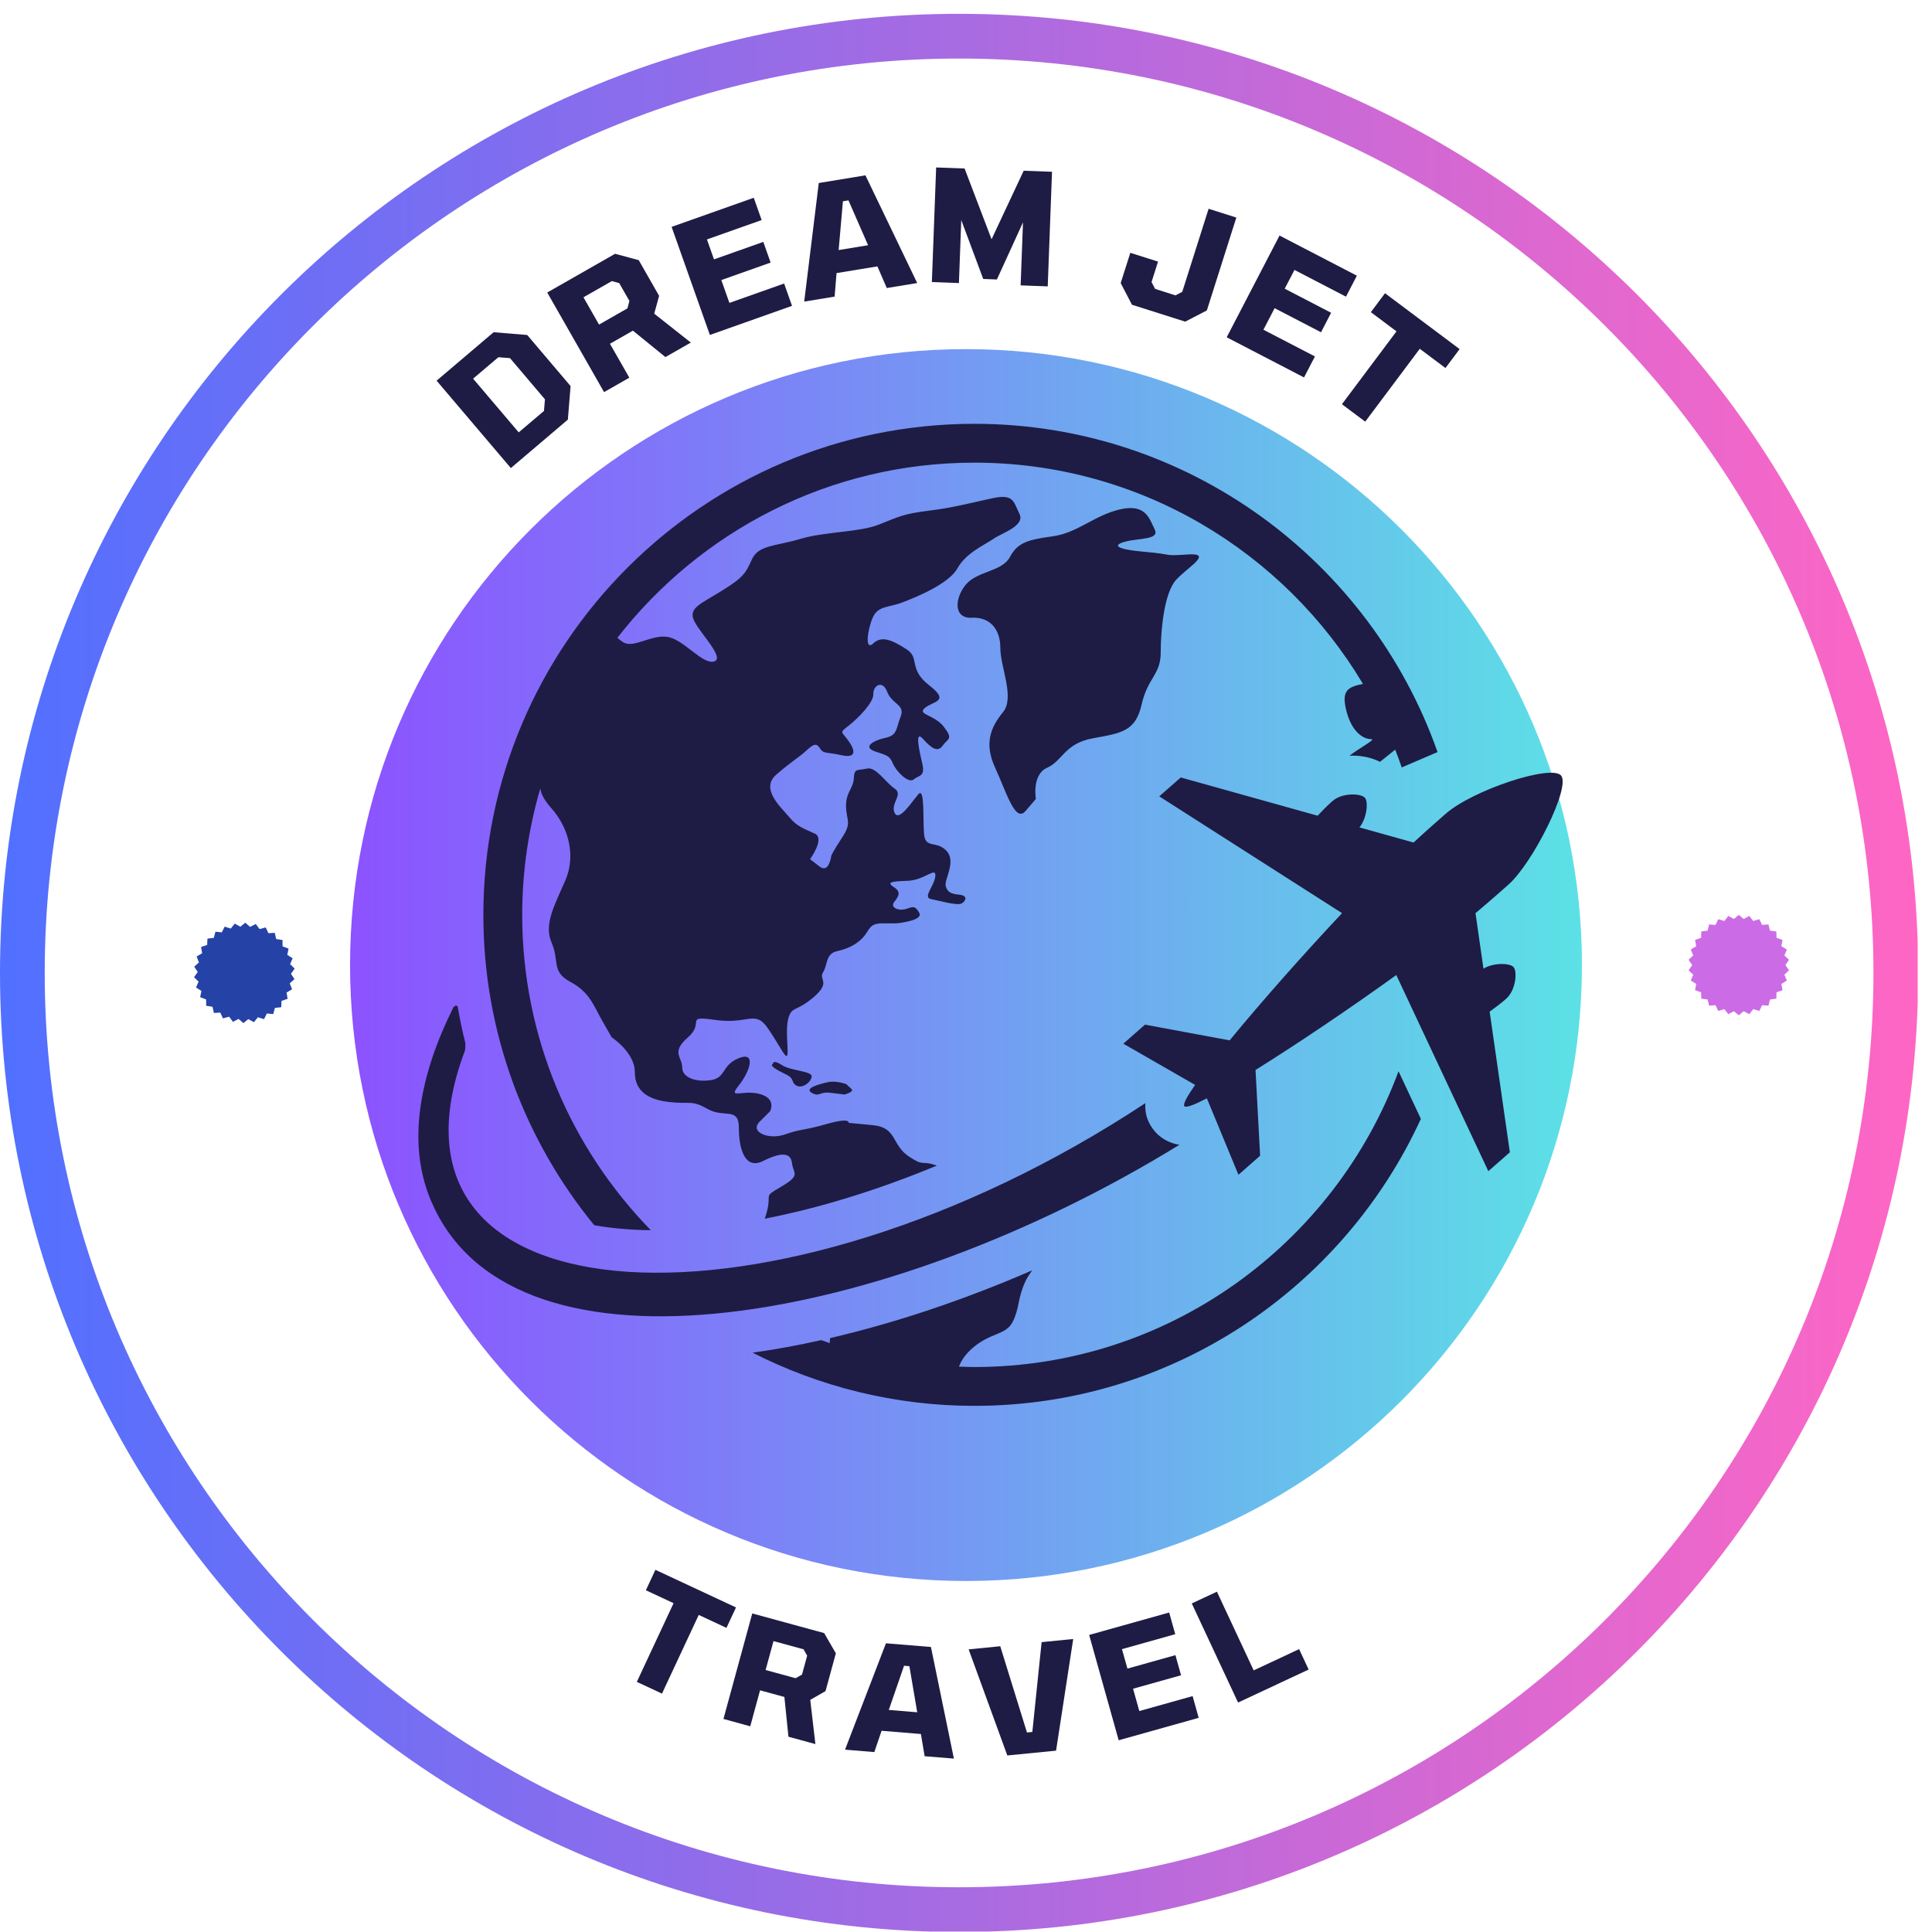 <svg xmlns="http://www.w3.org/2000/svg" xmlns:xlink="http://www.w3.org/1999/xlink" width="1080" zoomAndPan="magnify" viewBox="0 0 810 810" height="1080" preserveAspectRatio="xMidYMid meet" version="1.0"><defs><g/><clipPath id="8784744efa"><path d="M 0 5.797 L 804 5.797 L 804 809.797 L 0 809.797 Z M 0 5.797 " clip-rule="nonzero"/></clipPath><clipPath id="6d1c4a94de"><path d="M 402.098 5.797 C 180.027 5.797 0 185.824 0 407.898 C 0 629.969 180.027 809.996 402.098 809.996 C 624.172 809.996 804.199 629.969 804.199 407.898 C 804.199 185.824 624.172 5.797 402.098 5.797 Z M 402.098 5.797 " clip-rule="nonzero"/></clipPath><linearGradient x1="-0" gradientTransform="matrix(16.754, 0, 0, 16.754, 0, 0)" y1="32" x2="63.984" gradientUnits="userSpaceOnUse" y2="32" id="7a7c81f1f3"><stop stop-opacity="1" stop-color="rgb(31.799%, 43.9%, 100%)" offset="0"/><stop stop-opacity="1" stop-color="rgb(32.065%, 43.884%, 99.908%)" offset="0.004"/><stop stop-opacity="1" stop-color="rgb(32.332%, 43.869%, 99.818%)" offset="0.008"/><stop stop-opacity="1" stop-color="rgb(32.597%, 43.854%, 99.728%)" offset="0.012"/><stop stop-opacity="1" stop-color="rgb(32.864%, 43.839%, 99.638%)" offset="0.016"/><stop stop-opacity="1" stop-color="rgb(33.13%, 43.823%, 99.548%)" offset="0.02"/><stop stop-opacity="1" stop-color="rgb(33.397%, 43.808%, 99.458%)" offset="0.023"/><stop stop-opacity="1" stop-color="rgb(33.662%, 43.793%, 99.368%)" offset="0.027"/><stop stop-opacity="1" stop-color="rgb(33.929%, 43.777%, 99.278%)" offset="0.031"/><stop stop-opacity="1" stop-color="rgb(34.195%, 43.762%, 99.187%)" offset="0.035"/><stop stop-opacity="1" stop-color="rgb(34.462%, 43.747%, 99.097%)" offset="0.039"/><stop stop-opacity="1" stop-color="rgb(34.729%, 43.732%, 99.007%)" offset="0.043"/><stop stop-opacity="1" stop-color="rgb(34.996%, 43.716%, 98.917%)" offset="0.047"/><stop stop-opacity="1" stop-color="rgb(35.262%, 43.701%, 98.827%)" offset="0.051"/><stop stop-opacity="1" stop-color="rgb(35.529%, 43.686%, 98.737%)" offset="0.055"/><stop stop-opacity="1" stop-color="rgb(35.794%, 43.671%, 98.647%)" offset="0.059"/><stop stop-opacity="1" stop-color="rgb(36.061%, 43.655%, 98.557%)" offset="0.062"/><stop stop-opacity="1" stop-color="rgb(36.327%, 43.64%, 98.465%)" offset="0.066"/><stop stop-opacity="1" stop-color="rgb(36.594%, 43.625%, 98.375%)" offset="0.07"/><stop stop-opacity="1" stop-color="rgb(36.859%, 43.61%, 98.285%)" offset="0.074"/><stop stop-opacity="1" stop-color="rgb(37.126%, 43.594%, 98.195%)" offset="0.078"/><stop stop-opacity="1" stop-color="rgb(37.392%, 43.579%, 98.105%)" offset="0.082"/><stop stop-opacity="1" stop-color="rgb(37.659%, 43.564%, 98.015%)" offset="0.086"/><stop stop-opacity="1" stop-color="rgb(37.924%, 43.549%, 97.925%)" offset="0.09"/><stop stop-opacity="1" stop-color="rgb(38.191%, 43.533%, 97.835%)" offset="0.094"/><stop stop-opacity="1" stop-color="rgb(38.457%, 43.518%, 97.743%)" offset="0.098"/><stop stop-opacity="1" stop-color="rgb(38.724%, 43.503%, 97.653%)" offset="0.102"/><stop stop-opacity="1" stop-color="rgb(38.989%, 43.488%, 97.563%)" offset="0.105"/><stop stop-opacity="1" stop-color="rgb(39.256%, 43.472%, 97.473%)" offset="0.109"/><stop stop-opacity="1" stop-color="rgb(39.522%, 43.457%, 97.383%)" offset="0.113"/><stop stop-opacity="1" stop-color="rgb(39.789%, 43.442%, 97.293%)" offset="0.117"/><stop stop-opacity="1" stop-color="rgb(40.056%, 43.427%, 97.203%)" offset="0.121"/><stop stop-opacity="1" stop-color="rgb(40.323%, 43.411%, 97.113%)" offset="0.125"/><stop stop-opacity="1" stop-color="rgb(40.588%, 43.396%, 97.021%)" offset="0.129"/><stop stop-opacity="1" stop-color="rgb(40.855%, 43.381%, 96.931%)" offset="0.133"/><stop stop-opacity="1" stop-color="rgb(41.121%, 43.365%, 96.841%)" offset="0.137"/><stop stop-opacity="1" stop-color="rgb(41.388%, 43.35%, 96.751%)" offset="0.141"/><stop stop-opacity="1" stop-color="rgb(41.653%, 43.335%, 96.661%)" offset="0.145"/><stop stop-opacity="1" stop-color="rgb(41.92%, 43.321%, 96.571%)" offset="0.148"/><stop stop-opacity="1" stop-color="rgb(42.186%, 43.306%, 96.481%)" offset="0.152"/><stop stop-opacity="1" stop-color="rgb(42.453%, 43.291%, 96.391%)" offset="0.156"/><stop stop-opacity="1" stop-color="rgb(42.719%, 43.275%, 96.3%)" offset="0.16"/><stop stop-opacity="1" stop-color="rgb(42.986%, 43.26%, 96.21%)" offset="0.164"/><stop stop-opacity="1" stop-color="rgb(43.251%, 43.245%, 96.12%)" offset="0.168"/><stop stop-opacity="1" stop-color="rgb(43.518%, 43.23%, 96.03%)" offset="0.172"/><stop stop-opacity="1" stop-color="rgb(43.784%, 43.214%, 95.94%)" offset="0.176"/><stop stop-opacity="1" stop-color="rgb(44.051%, 43.199%, 95.85%)" offset="0.18"/><stop stop-opacity="1" stop-color="rgb(44.316%, 43.184%, 95.76%)" offset="0.184"/><stop stop-opacity="1" stop-color="rgb(44.583%, 43.169%, 95.67%)" offset="0.188"/><stop stop-opacity="1" stop-color="rgb(44.849%, 43.153%, 95.578%)" offset="0.191"/><stop stop-opacity="1" stop-color="rgb(45.116%, 43.138%, 95.488%)" offset="0.195"/><stop stop-opacity="1" stop-color="rgb(45.381%, 43.123%, 95.398%)" offset="0.199"/><stop stop-opacity="1" stop-color="rgb(45.648%, 43.108%, 95.308%)" offset="0.203"/><stop stop-opacity="1" stop-color="rgb(45.915%, 43.092%, 95.218%)" offset="0.207"/><stop stop-opacity="1" stop-color="rgb(46.182%, 43.077%, 95.128%)" offset="0.211"/><stop stop-opacity="1" stop-color="rgb(46.448%, 43.062%, 95.038%)" offset="0.215"/><stop stop-opacity="1" stop-color="rgb(46.715%, 43.047%, 94.948%)" offset="0.219"/><stop stop-opacity="1" stop-color="rgb(46.98%, 43.031%, 94.856%)" offset="0.223"/><stop stop-opacity="1" stop-color="rgb(47.247%, 43.016%, 94.766%)" offset="0.227"/><stop stop-opacity="1" stop-color="rgb(47.513%, 43.001%, 94.676%)" offset="0.23"/><stop stop-opacity="1" stop-color="rgb(47.78%, 42.986%, 94.586%)" offset="0.234"/><stop stop-opacity="1" stop-color="rgb(48.045%, 42.97%, 94.496%)" offset="0.238"/><stop stop-opacity="1" stop-color="rgb(48.312%, 42.955%, 94.406%)" offset="0.242"/><stop stop-opacity="1" stop-color="rgb(48.578%, 42.94%, 94.316%)" offset="0.246"/><stop stop-opacity="1" stop-color="rgb(48.845%, 42.925%, 94.226%)" offset="0.25"/><stop stop-opacity="1" stop-color="rgb(49.11%, 42.909%, 94.135%)" offset="0.254"/><stop stop-opacity="1" stop-color="rgb(49.377%, 42.894%, 94.044%)" offset="0.258"/><stop stop-opacity="1" stop-color="rgb(49.643%, 42.879%, 93.954%)" offset="0.262"/><stop stop-opacity="1" stop-color="rgb(49.91%, 42.863%, 93.864%)" offset="0.266"/><stop stop-opacity="1" stop-color="rgb(50.175%, 42.848%, 93.774%)" offset="0.27"/><stop stop-opacity="1" stop-color="rgb(50.443%, 42.833%, 93.684%)" offset="0.273"/><stop stop-opacity="1" stop-color="rgb(50.708%, 42.818%, 93.594%)" offset="0.277"/><stop stop-opacity="1" stop-color="rgb(50.975%, 42.802%, 93.504%)" offset="0.281"/><stop stop-opacity="1" stop-color="rgb(51.242%, 42.787%, 93.414%)" offset="0.285"/><stop stop-opacity="1" stop-color="rgb(51.509%, 42.772%, 93.324%)" offset="0.289"/><stop stop-opacity="1" stop-color="rgb(51.775%, 42.757%, 93.233%)" offset="0.293"/><stop stop-opacity="1" stop-color="rgb(52.042%, 42.741%, 93.143%)" offset="0.297"/><stop stop-opacity="1" stop-color="rgb(52.307%, 42.726%, 93.053%)" offset="0.301"/><stop stop-opacity="1" stop-color="rgb(52.574%, 42.711%, 92.963%)" offset="0.305"/><stop stop-opacity="1" stop-color="rgb(52.84%, 42.696%, 92.873%)" offset="0.309"/><stop stop-opacity="1" stop-color="rgb(53.107%, 42.68%, 92.783%)" offset="0.312"/><stop stop-opacity="1" stop-color="rgb(53.372%, 42.665%, 92.693%)" offset="0.316"/><stop stop-opacity="1" stop-color="rgb(53.639%, 42.65%, 92.603%)" offset="0.32"/><stop stop-opacity="1" stop-color="rgb(53.905%, 42.635%, 92.511%)" offset="0.324"/><stop stop-opacity="1" stop-color="rgb(54.172%, 42.619%, 92.421%)" offset="0.328"/><stop stop-opacity="1" stop-color="rgb(54.437%, 42.604%, 92.331%)" offset="0.332"/><stop stop-opacity="1" stop-color="rgb(54.704%, 42.589%, 92.241%)" offset="0.336"/><stop stop-opacity="1" stop-color="rgb(54.97%, 42.574%, 92.151%)" offset="0.34"/><stop stop-opacity="1" stop-color="rgb(55.237%, 42.558%, 92.061%)" offset="0.344"/><stop stop-opacity="1" stop-color="rgb(55.502%, 42.543%, 91.971%)" offset="0.348"/><stop stop-opacity="1" stop-color="rgb(55.769%, 42.528%, 91.881%)" offset="0.352"/><stop stop-opacity="1" stop-color="rgb(56.035%, 42.513%, 91.789%)" offset="0.355"/><stop stop-opacity="1" stop-color="rgb(56.302%, 42.499%, 91.699%)" offset="0.359"/><stop stop-opacity="1" stop-color="rgb(56.569%, 42.484%, 91.609%)" offset="0.363"/><stop stop-opacity="1" stop-color="rgb(56.836%, 42.468%, 91.519%)" offset="0.367"/><stop stop-opacity="1" stop-color="rgb(57.101%, 42.453%, 91.429%)" offset="0.371"/><stop stop-opacity="1" stop-color="rgb(57.368%, 42.438%, 91.339%)" offset="0.375"/><stop stop-opacity="1" stop-color="rgb(57.634%, 42.422%, 91.249%)" offset="0.379"/><stop stop-opacity="1" stop-color="rgb(57.901%, 42.407%, 91.159%)" offset="0.383"/><stop stop-opacity="1" stop-color="rgb(58.167%, 42.392%, 91.068%)" offset="0.387"/><stop stop-opacity="1" stop-color="rgb(58.434%, 42.377%, 90.977%)" offset="0.391"/><stop stop-opacity="1" stop-color="rgb(58.699%, 42.361%, 90.887%)" offset="0.395"/><stop stop-opacity="1" stop-color="rgb(58.966%, 42.346%, 90.797%)" offset="0.398"/><stop stop-opacity="1" stop-color="rgb(59.232%, 42.331%, 90.707%)" offset="0.402"/><stop stop-opacity="1" stop-color="rgb(59.499%, 42.316%, 90.617%)" offset="0.406"/><stop stop-opacity="1" stop-color="rgb(59.764%, 42.3%, 90.527%)" offset="0.41"/><stop stop-opacity="1" stop-color="rgb(60.031%, 42.285%, 90.437%)" offset="0.414"/><stop stop-opacity="1" stop-color="rgb(60.297%, 42.27%, 90.346%)" offset="0.418"/><stop stop-opacity="1" stop-color="rgb(60.564%, 42.255%, 90.256%)" offset="0.422"/><stop stop-opacity="1" stop-color="rgb(60.829%, 42.239%, 90.166%)" offset="0.426"/><stop stop-opacity="1" stop-color="rgb(61.096%, 42.224%, 90.076%)" offset="0.43"/><stop stop-opacity="1" stop-color="rgb(61.362%, 42.209%, 89.986%)" offset="0.434"/><stop stop-opacity="1" stop-color="rgb(61.629%, 42.194%, 89.896%)" offset="0.438"/><stop stop-opacity="1" stop-color="rgb(61.896%, 42.178%, 89.806%)" offset="0.441"/><stop stop-opacity="1" stop-color="rgb(62.163%, 42.163%, 89.716%)" offset="0.445"/><stop stop-opacity="1" stop-color="rgb(62.428%, 42.148%, 89.624%)" offset="0.449"/><stop stop-opacity="1" stop-color="rgb(62.695%, 42.133%, 89.534%)" offset="0.453"/><stop stop-opacity="1" stop-color="rgb(62.961%, 42.117%, 89.444%)" offset="0.457"/><stop stop-opacity="1" stop-color="rgb(63.228%, 42.102%, 89.354%)" offset="0.461"/><stop stop-opacity="1" stop-color="rgb(63.493%, 42.087%, 89.264%)" offset="0.465"/><stop stop-opacity="1" stop-color="rgb(63.76%, 42.072%, 89.174%)" offset="0.469"/><stop stop-opacity="1" stop-color="rgb(64.026%, 42.056%, 89.084%)" offset="0.473"/><stop stop-opacity="1" stop-color="rgb(64.293%, 42.041%, 88.994%)" offset="0.477"/><stop stop-opacity="1" stop-color="rgb(64.558%, 42.026%, 88.902%)" offset="0.48"/><stop stop-opacity="1" stop-color="rgb(64.825%, 42.01%, 88.812%)" offset="0.484"/><stop stop-opacity="1" stop-color="rgb(65.091%, 41.995%, 88.722%)" offset="0.488"/><stop stop-opacity="1" stop-color="rgb(65.358%, 41.98%, 88.632%)" offset="0.492"/><stop stop-opacity="1" stop-color="rgb(65.623%, 41.965%, 88.542%)" offset="0.496"/><stop stop-opacity="1" stop-color="rgb(65.891%, 41.949%, 88.452%)" offset="0.5"/><stop stop-opacity="1" stop-color="rgb(66.156%, 41.934%, 88.362%)" offset="0.504"/><stop stop-opacity="1" stop-color="rgb(66.423%, 41.919%, 88.272%)" offset="0.508"/><stop stop-opacity="1" stop-color="rgb(66.689%, 41.904%, 88.181%)" offset="0.512"/><stop stop-opacity="1" stop-color="rgb(66.956%, 41.888%, 88.091%)" offset="0.516"/><stop stop-opacity="1" stop-color="rgb(67.221%, 41.873%, 88%)" offset="0.52"/><stop stop-opacity="1" stop-color="rgb(67.488%, 41.858%, 87.91%)" offset="0.523"/><stop stop-opacity="1" stop-color="rgb(67.755%, 41.843%, 87.82%)" offset="0.527"/><stop stop-opacity="1" stop-color="rgb(68.022%, 41.827%, 87.73%)" offset="0.531"/><stop stop-opacity="1" stop-color="rgb(68.288%, 41.812%, 87.64%)" offset="0.535"/><stop stop-opacity="1" stop-color="rgb(68.555%, 41.797%, 87.55%)" offset="0.539"/><stop stop-opacity="1" stop-color="rgb(68.82%, 41.782%, 87.46%)" offset="0.543"/><stop stop-opacity="1" stop-color="rgb(69.087%, 41.766%, 87.37%)" offset="0.547"/><stop stop-opacity="1" stop-color="rgb(69.353%, 41.751%, 87.279%)" offset="0.551"/><stop stop-opacity="1" stop-color="rgb(69.62%, 41.736%, 87.189%)" offset="0.555"/><stop stop-opacity="1" stop-color="rgb(69.885%, 41.721%, 87.099%)" offset="0.559"/><stop stop-opacity="1" stop-color="rgb(70.152%, 41.705%, 87.009%)" offset="0.562"/><stop stop-opacity="1" stop-color="rgb(70.418%, 41.69%, 86.919%)" offset="0.566"/><stop stop-opacity="1" stop-color="rgb(70.685%, 41.676%, 86.829%)" offset="0.57"/><stop stop-opacity="1" stop-color="rgb(70.95%, 41.661%, 86.739%)" offset="0.574"/><stop stop-opacity="1" stop-color="rgb(71.217%, 41.646%, 86.649%)" offset="0.578"/><stop stop-opacity="1" stop-color="rgb(71.483%, 41.631%, 86.557%)" offset="0.582"/><stop stop-opacity="1" stop-color="rgb(71.75%, 41.615%, 86.467%)" offset="0.586"/><stop stop-opacity="1" stop-color="rgb(72.015%, 41.6%, 86.377%)" offset="0.59"/><stop stop-opacity="1" stop-color="rgb(72.282%, 41.585%, 86.287%)" offset="0.594"/><stop stop-opacity="1" stop-color="rgb(72.548%, 41.57%, 86.197%)" offset="0.598"/><stop stop-opacity="1" stop-color="rgb(72.815%, 41.554%, 86.107%)" offset="0.602"/><stop stop-opacity="1" stop-color="rgb(73.082%, 41.539%, 86.017%)" offset="0.605"/><stop stop-opacity="1" stop-color="rgb(73.349%, 41.524%, 85.927%)" offset="0.609"/><stop stop-opacity="1" stop-color="rgb(73.615%, 41.508%, 85.835%)" offset="0.613"/><stop stop-opacity="1" stop-color="rgb(73.882%, 41.493%, 85.745%)" offset="0.617"/><stop stop-opacity="1" stop-color="rgb(74.147%, 41.478%, 85.655%)" offset="0.621"/><stop stop-opacity="1" stop-color="rgb(74.414%, 41.463%, 85.565%)" offset="0.625"/><stop stop-opacity="1" stop-color="rgb(74.68%, 41.447%, 85.475%)" offset="0.629"/><stop stop-opacity="1" stop-color="rgb(74.947%, 41.432%, 85.385%)" offset="0.633"/><stop stop-opacity="1" stop-color="rgb(75.212%, 41.417%, 85.295%)" offset="0.637"/><stop stop-opacity="1" stop-color="rgb(75.479%, 41.402%, 85.205%)" offset="0.641"/><stop stop-opacity="1" stop-color="rgb(75.745%, 41.386%, 85.114%)" offset="0.645"/><stop stop-opacity="1" stop-color="rgb(76.012%, 41.371%, 85.023%)" offset="0.648"/><stop stop-opacity="1" stop-color="rgb(76.277%, 41.356%, 84.933%)" offset="0.652"/><stop stop-opacity="1" stop-color="rgb(76.544%, 41.341%, 84.843%)" offset="0.656"/><stop stop-opacity="1" stop-color="rgb(76.81%, 41.325%, 84.753%)" offset="0.66"/><stop stop-opacity="1" stop-color="rgb(77.077%, 41.31%, 84.663%)" offset="0.664"/><stop stop-opacity="1" stop-color="rgb(77.342%, 41.295%, 84.573%)" offset="0.668"/><stop stop-opacity="1" stop-color="rgb(77.609%, 41.28%, 84.483%)" offset="0.672"/><stop stop-opacity="1" stop-color="rgb(77.875%, 41.264%, 84.392%)" offset="0.676"/><stop stop-opacity="1" stop-color="rgb(78.142%, 41.249%, 84.302%)" offset="0.68"/><stop stop-opacity="1" stop-color="rgb(78.409%, 41.234%, 84.212%)" offset="0.684"/><stop stop-opacity="1" stop-color="rgb(78.676%, 41.219%, 84.122%)" offset="0.688"/><stop stop-opacity="1" stop-color="rgb(78.941%, 41.203%, 84.032%)" offset="0.691"/><stop stop-opacity="1" stop-color="rgb(79.208%, 41.188%, 83.942%)" offset="0.695"/><stop stop-opacity="1" stop-color="rgb(79.474%, 41.173%, 83.852%)" offset="0.699"/><stop stop-opacity="1" stop-color="rgb(79.741%, 41.158%, 83.762%)" offset="0.703"/><stop stop-opacity="1" stop-color="rgb(80.006%, 41.142%, 83.67%)" offset="0.707"/><stop stop-opacity="1" stop-color="rgb(80.273%, 41.127%, 83.58%)" offset="0.711"/><stop stop-opacity="1" stop-color="rgb(80.539%, 41.112%, 83.49%)" offset="0.715"/><stop stop-opacity="1" stop-color="rgb(80.806%, 41.096%, 83.4%)" offset="0.719"/><stop stop-opacity="1" stop-color="rgb(81.071%, 41.081%, 83.31%)" offset="0.723"/><stop stop-opacity="1" stop-color="rgb(81.339%, 41.066%, 83.22%)" offset="0.727"/><stop stop-opacity="1" stop-color="rgb(81.604%, 41.051%, 83.13%)" offset="0.73"/><stop stop-opacity="1" stop-color="rgb(81.871%, 41.035%, 83.04%)" offset="0.734"/><stop stop-opacity="1" stop-color="rgb(82.137%, 41.02%, 82.948%)" offset="0.738"/><stop stop-opacity="1" stop-color="rgb(82.404%, 41.005%, 82.858%)" offset="0.742"/><stop stop-opacity="1" stop-color="rgb(82.669%, 40.99%, 82.768%)" offset="0.746"/><stop stop-opacity="1" stop-color="rgb(82.936%, 40.974%, 82.678%)" offset="0.75"/><stop stop-opacity="1" stop-color="rgb(83.202%, 40.959%, 82.588%)" offset="0.754"/><stop stop-opacity="1" stop-color="rgb(83.469%, 40.944%, 82.498%)" offset="0.758"/><stop stop-opacity="1" stop-color="rgb(83.736%, 40.929%, 82.408%)" offset="0.762"/><stop stop-opacity="1" stop-color="rgb(84.003%, 40.913%, 82.318%)" offset="0.766"/><stop stop-opacity="1" stop-color="rgb(84.268%, 40.898%, 82.227%)" offset="0.77"/><stop stop-opacity="1" stop-color="rgb(84.535%, 40.883%, 82.137%)" offset="0.773"/><stop stop-opacity="1" stop-color="rgb(84.801%, 40.868%, 82.047%)" offset="0.777"/><stop stop-opacity="1" stop-color="rgb(85.068%, 40.852%, 81.956%)" offset="0.781"/><stop stop-opacity="1" stop-color="rgb(85.333%, 40.837%, 81.866%)" offset="0.785"/><stop stop-opacity="1" stop-color="rgb(85.6%, 40.823%, 81.776%)" offset="0.789"/><stop stop-opacity="1" stop-color="rgb(85.866%, 40.808%, 81.686%)" offset="0.793"/><stop stop-opacity="1" stop-color="rgb(86.133%, 40.793%, 81.596%)" offset="0.797"/><stop stop-opacity="1" stop-color="rgb(86.398%, 40.778%, 81.506%)" offset="0.801"/><stop stop-opacity="1" stop-color="rgb(86.665%, 40.762%, 81.416%)" offset="0.805"/><stop stop-opacity="1" stop-color="rgb(86.931%, 40.747%, 81.325%)" offset="0.809"/><stop stop-opacity="1" stop-color="rgb(87.198%, 40.732%, 81.235%)" offset="0.812"/><stop stop-opacity="1" stop-color="rgb(87.463%, 40.717%, 81.145%)" offset="0.816"/><stop stop-opacity="1" stop-color="rgb(87.73%, 40.701%, 81.055%)" offset="0.82"/><stop stop-opacity="1" stop-color="rgb(87.996%, 40.686%, 80.965%)" offset="0.824"/><stop stop-opacity="1" stop-color="rgb(88.263%, 40.671%, 80.875%)" offset="0.828"/><stop stop-opacity="1" stop-color="rgb(88.528%, 40.656%, 80.785%)" offset="0.832"/><stop stop-opacity="1" stop-color="rgb(88.795%, 40.64%, 80.695%)" offset="0.836"/><stop stop-opacity="1" stop-color="rgb(89.061%, 40.625%, 80.603%)" offset="0.84"/><stop stop-opacity="1" stop-color="rgb(89.328%, 40.61%, 80.513%)" offset="0.844"/><stop stop-opacity="1" stop-color="rgb(89.595%, 40.594%, 80.423%)" offset="0.848"/><stop stop-opacity="1" stop-color="rgb(89.862%, 40.579%, 80.333%)" offset="0.852"/><stop stop-opacity="1" stop-color="rgb(90.128%, 40.564%, 80.243%)" offset="0.855"/><stop stop-opacity="1" stop-color="rgb(90.395%, 40.549%, 80.153%)" offset="0.859"/><stop stop-opacity="1" stop-color="rgb(90.66%, 40.533%, 80.063%)" offset="0.863"/><stop stop-opacity="1" stop-color="rgb(90.927%, 40.518%, 79.973%)" offset="0.867"/><stop stop-opacity="1" stop-color="rgb(91.193%, 40.503%, 79.881%)" offset="0.871"/><stop stop-opacity="1" stop-color="rgb(91.46%, 40.488%, 79.791%)" offset="0.875"/><stop stop-opacity="1" stop-color="rgb(91.725%, 40.472%, 79.701%)" offset="0.879"/><stop stop-opacity="1" stop-color="rgb(91.992%, 40.457%, 79.611%)" offset="0.883"/><stop stop-opacity="1" stop-color="rgb(92.258%, 40.442%, 79.521%)" offset="0.887"/><stop stop-opacity="1" stop-color="rgb(92.525%, 40.427%, 79.431%)" offset="0.891"/><stop stop-opacity="1" stop-color="rgb(92.79%, 40.411%, 79.341%)" offset="0.895"/><stop stop-opacity="1" stop-color="rgb(93.057%, 40.396%, 79.251%)" offset="0.898"/><stop stop-opacity="1" stop-color="rgb(93.323%, 40.381%, 79.16%)" offset="0.902"/><stop stop-opacity="1" stop-color="rgb(93.59%, 40.366%, 79.07%)" offset="0.906"/><stop stop-opacity="1" stop-color="rgb(93.855%, 40.35%, 78.979%)" offset="0.91"/><stop stop-opacity="1" stop-color="rgb(94.122%, 40.335%, 78.889%)" offset="0.914"/><stop stop-opacity="1" stop-color="rgb(94.388%, 40.32%, 78.799%)" offset="0.918"/><stop stop-opacity="1" stop-color="rgb(94.655%, 40.305%, 78.709%)" offset="0.922"/><stop stop-opacity="1" stop-color="rgb(94.922%, 40.289%, 78.619%)" offset="0.926"/><stop stop-opacity="1" stop-color="rgb(95.189%, 40.274%, 78.529%)" offset="0.93"/><stop stop-opacity="1" stop-color="rgb(95.454%, 40.259%, 78.438%)" offset="0.934"/><stop stop-opacity="1" stop-color="rgb(95.721%, 40.244%, 78.348%)" offset="0.938"/><stop stop-opacity="1" stop-color="rgb(95.987%, 40.228%, 78.258%)" offset="0.941"/><stop stop-opacity="1" stop-color="rgb(96.254%, 40.213%, 78.168%)" offset="0.945"/><stop stop-opacity="1" stop-color="rgb(96.519%, 40.198%, 78.078%)" offset="0.949"/><stop stop-opacity="1" stop-color="rgb(96.786%, 40.182%, 77.988%)" offset="0.953"/><stop stop-opacity="1" stop-color="rgb(97.052%, 40.167%, 77.898%)" offset="0.957"/><stop stop-opacity="1" stop-color="rgb(97.319%, 40.152%, 77.808%)" offset="0.961"/><stop stop-opacity="1" stop-color="rgb(97.585%, 40.137%, 77.716%)" offset="0.965"/><stop stop-opacity="1" stop-color="rgb(97.852%, 40.121%, 77.626%)" offset="0.969"/><stop stop-opacity="1" stop-color="rgb(98.117%, 40.106%, 77.536%)" offset="0.973"/><stop stop-opacity="1" stop-color="rgb(98.384%, 40.091%, 77.446%)" offset="0.977"/><stop stop-opacity="1" stop-color="rgb(98.65%, 40.076%, 77.356%)" offset="0.98"/><stop stop-opacity="1" stop-color="rgb(98.917%, 40.06%, 77.266%)" offset="0.984"/><stop stop-opacity="1" stop-color="rgb(99.182%, 40.045%, 77.176%)" offset="0.988"/><stop stop-opacity="1" stop-color="rgb(99.449%, 40.03%, 77.086%)" offset="0.992"/><stop stop-opacity="1" stop-color="rgb(99.715%, 40.015%, 76.994%)" offset="0.996"/><stop stop-opacity="1" stop-color="rgb(99.982%, 40.001%, 76.904%)" offset="1"/></linearGradient><clipPath id="517bafe2e2"><path d="M 146.766 146.371 L 663.234 146.371 L 663.234 662.84 L 146.766 662.84 Z M 146.766 146.371 " clip-rule="nonzero"/></clipPath><clipPath id="4dd73910e8"><path d="M 405 146.371 C 262.379 146.371 146.766 261.988 146.766 404.605 C 146.766 547.227 262.379 662.84 405 662.84 C 547.621 662.84 663.234 547.227 663.234 404.605 C 663.234 261.988 547.621 146.371 405 146.371 Z M 405 146.371 " clip-rule="nonzero"/></clipPath><linearGradient x1="-0" gradientTransform="matrix(2.017, 0, 0, 2.017, 146.765, 146.372)" y1="128" x2="256" gradientUnits="userSpaceOnUse" y2="128" id="7a591fc3cc"><stop stop-opacity="1" stop-color="rgb(54.9%, 32.199%, 100%)" offset="0"/><stop stop-opacity="1" stop-color="rgb(54.826%, 32.417%, 99.96%)" offset="0.004"/><stop stop-opacity="1" stop-color="rgb(54.753%, 32.637%, 99.922%)" offset="0.008"/><stop stop-opacity="1" stop-color="rgb(54.678%, 32.855%, 99.884%)" offset="0.012"/><stop stop-opacity="1" stop-color="rgb(54.605%, 33.075%, 99.846%)" offset="0.016"/><stop stop-opacity="1" stop-color="rgb(54.532%, 33.293%, 99.808%)" offset="0.02"/><stop stop-opacity="1" stop-color="rgb(54.459%, 33.511%, 99.77%)" offset="0.023"/><stop stop-opacity="1" stop-color="rgb(54.385%, 33.73%, 99.731%)" offset="0.027"/><stop stop-opacity="1" stop-color="rgb(54.312%, 33.949%, 99.693%)" offset="0.031"/><stop stop-opacity="1" stop-color="rgb(54.237%, 34.167%, 99.655%)" offset="0.035"/><stop stop-opacity="1" stop-color="rgb(54.164%, 34.387%, 99.617%)" offset="0.039"/><stop stop-opacity="1" stop-color="rgb(54.091%, 34.605%, 99.577%)" offset="0.043"/><stop stop-opacity="1" stop-color="rgb(54.018%, 34.824%, 99.539%)" offset="0.047"/><stop stop-opacity="1" stop-color="rgb(53.944%, 35.042%, 99.501%)" offset="0.051"/><stop stop-opacity="1" stop-color="rgb(53.871%, 35.262%, 99.463%)" offset="0.055"/><stop stop-opacity="1" stop-color="rgb(53.798%, 35.48%, 99.425%)" offset="0.059"/><stop stop-opacity="1" stop-color="rgb(53.725%, 35.699%, 99.387%)" offset="0.062"/><stop stop-opacity="1" stop-color="rgb(53.65%, 35.918%, 99.348%)" offset="0.066"/><stop stop-opacity="1" stop-color="rgb(53.577%, 36.137%, 99.31%)" offset="0.07"/><stop stop-opacity="1" stop-color="rgb(53.503%, 36.356%, 99.272%)" offset="0.074"/><stop stop-opacity="1" stop-color="rgb(53.43%, 36.574%, 99.234%)" offset="0.078"/><stop stop-opacity="1" stop-color="rgb(53.357%, 36.792%, 99.196%)" offset="0.082"/><stop stop-opacity="1" stop-color="rgb(53.284%, 37.012%, 99.158%)" offset="0.086"/><stop stop-opacity="1" stop-color="rgb(53.21%, 37.23%, 99.118%)" offset="0.09"/><stop stop-opacity="1" stop-color="rgb(53.137%, 37.45%, 99.08%)" offset="0.094"/><stop stop-opacity="1" stop-color="rgb(53.062%, 37.668%, 99.042%)" offset="0.098"/><stop stop-opacity="1" stop-color="rgb(52.989%, 37.886%, 99.004%)" offset="0.102"/><stop stop-opacity="1" stop-color="rgb(52.916%, 38.104%, 98.965%)" offset="0.105"/><stop stop-opacity="1" stop-color="rgb(52.843%, 38.324%, 98.927%)" offset="0.109"/><stop stop-opacity="1" stop-color="rgb(52.769%, 38.542%, 98.889%)" offset="0.113"/><stop stop-opacity="1" stop-color="rgb(52.696%, 38.762%, 98.851%)" offset="0.117"/><stop stop-opacity="1" stop-color="rgb(52.623%, 38.98%, 98.813%)" offset="0.121"/><stop stop-opacity="1" stop-color="rgb(52.55%, 39.2%, 98.775%)" offset="0.125"/><stop stop-opacity="1" stop-color="rgb(52.475%, 39.418%, 98.737%)" offset="0.129"/><stop stop-opacity="1" stop-color="rgb(52.402%, 39.636%, 98.698%)" offset="0.133"/><stop stop-opacity="1" stop-color="rgb(52.328%, 39.854%, 98.659%)" offset="0.137"/><stop stop-opacity="1" stop-color="rgb(52.255%, 40.074%, 98.621%)" offset="0.141"/><stop stop-opacity="1" stop-color="rgb(52.182%, 40.292%, 98.582%)" offset="0.145"/><stop stop-opacity="1" stop-color="rgb(52.109%, 40.512%, 98.544%)" offset="0.148"/><stop stop-opacity="1" stop-color="rgb(52.036%, 40.73%, 98.506%)" offset="0.152"/><stop stop-opacity="1" stop-color="rgb(51.962%, 40.948%, 98.468%)" offset="0.156"/><stop stop-opacity="1" stop-color="rgb(51.888%, 41.167%, 98.43%)" offset="0.16"/><stop stop-opacity="1" stop-color="rgb(51.814%, 41.386%, 98.392%)" offset="0.164"/><stop stop-opacity="1" stop-color="rgb(51.741%, 41.605%, 98.354%)" offset="0.168"/><stop stop-opacity="1" stop-color="rgb(51.668%, 41.824%, 98.315%)" offset="0.172"/><stop stop-opacity="1" stop-color="rgb(51.595%, 42.043%, 98.276%)" offset="0.176"/><stop stop-opacity="1" stop-color="rgb(51.521%, 42.262%, 98.238%)" offset="0.18"/><stop stop-opacity="1" stop-color="rgb(51.448%, 42.48%, 98.199%)" offset="0.184"/><stop stop-opacity="1" stop-color="rgb(51.375%, 42.699%, 98.161%)" offset="0.188"/><stop stop-opacity="1" stop-color="rgb(51.3%, 42.917%, 98.123%)" offset="0.191"/><stop stop-opacity="1" stop-color="rgb(51.227%, 43.137%, 98.085%)" offset="0.195"/><stop stop-opacity="1" stop-color="rgb(51.154%, 43.355%, 98.047%)" offset="0.199"/><stop stop-opacity="1" stop-color="rgb(51.08%, 43.575%, 98.009%)" offset="0.203"/><stop stop-opacity="1" stop-color="rgb(51.007%, 43.793%, 97.971%)" offset="0.207"/><stop stop-opacity="1" stop-color="rgb(50.934%, 44.012%, 97.932%)" offset="0.211"/><stop stop-opacity="1" stop-color="rgb(50.861%, 44.231%, 97.894%)" offset="0.215"/><stop stop-opacity="1" stop-color="rgb(50.787%, 44.449%, 97.856%)" offset="0.219"/><stop stop-opacity="1" stop-color="rgb(50.713%, 44.667%, 97.816%)" offset="0.223"/><stop stop-opacity="1" stop-color="rgb(50.639%, 44.887%, 97.778%)" offset="0.227"/><stop stop-opacity="1" stop-color="rgb(50.566%, 45.105%, 97.74%)" offset="0.23"/><stop stop-opacity="1" stop-color="rgb(50.493%, 45.325%, 97.702%)" offset="0.234"/><stop stop-opacity="1" stop-color="rgb(50.42%, 45.543%, 97.664%)" offset="0.238"/><stop stop-opacity="1" stop-color="rgb(50.346%, 45.761%, 97.626%)" offset="0.242"/><stop stop-opacity="1" stop-color="rgb(50.273%, 45.979%, 97.588%)" offset="0.246"/><stop stop-opacity="1" stop-color="rgb(50.2%, 46.199%, 97.549%)" offset="0.25"/><stop stop-opacity="1" stop-color="rgb(50.125%, 46.417%, 97.511%)" offset="0.254"/><stop stop-opacity="1" stop-color="rgb(50.052%, 46.637%, 97.473%)" offset="0.258"/><stop stop-opacity="1" stop-color="rgb(49.979%, 46.855%, 97.435%)" offset="0.262"/><stop stop-opacity="1" stop-color="rgb(49.905%, 47.075%, 97.397%)" offset="0.266"/><stop stop-opacity="1" stop-color="rgb(49.832%, 47.293%, 97.357%)" offset="0.27"/><stop stop-opacity="1" stop-color="rgb(49.759%, 47.511%, 97.319%)" offset="0.273"/><stop stop-opacity="1" stop-color="rgb(49.686%, 47.729%, 97.281%)" offset="0.277"/><stop stop-opacity="1" stop-color="rgb(49.612%, 47.949%, 97.243%)" offset="0.281"/><stop stop-opacity="1" stop-color="rgb(49.538%, 48.167%, 97.205%)" offset="0.285"/><stop stop-opacity="1" stop-color="rgb(49.464%, 48.387%, 97.166%)" offset="0.289"/><stop stop-opacity="1" stop-color="rgb(49.391%, 48.605%, 97.128%)" offset="0.293"/><stop stop-opacity="1" stop-color="rgb(49.318%, 48.824%, 97.09%)" offset="0.297"/><stop stop-opacity="1" stop-color="rgb(49.245%, 49.042%, 97.052%)" offset="0.301"/><stop stop-opacity="1" stop-color="rgb(49.171%, 49.261%, 97.014%)" offset="0.305"/><stop stop-opacity="1" stop-color="rgb(49.098%, 49.48%, 96.974%)" offset="0.309"/><stop stop-opacity="1" stop-color="rgb(49.025%, 49.699%, 96.936%)" offset="0.312"/><stop stop-opacity="1" stop-color="rgb(48.95%, 49.918%, 96.898%)" offset="0.316"/><stop stop-opacity="1" stop-color="rgb(48.877%, 50.137%, 96.86%)" offset="0.32"/><stop stop-opacity="1" stop-color="rgb(48.804%, 50.356%, 96.822%)" offset="0.324"/><stop stop-opacity="1" stop-color="rgb(48.73%, 50.574%, 96.783%)" offset="0.328"/><stop stop-opacity="1" stop-color="rgb(48.657%, 50.792%, 96.745%)" offset="0.332"/><stop stop-opacity="1" stop-color="rgb(48.584%, 51.012%, 96.707%)" offset="0.336"/><stop stop-opacity="1" stop-color="rgb(48.511%, 51.23%, 96.669%)" offset="0.34"/><stop stop-opacity="1" stop-color="rgb(48.438%, 51.45%, 96.631%)" offset="0.344"/><stop stop-opacity="1" stop-color="rgb(48.363%, 51.668%, 96.593%)" offset="0.348"/><stop stop-opacity="1" stop-color="rgb(48.289%, 51.886%, 96.555%)" offset="0.352"/><stop stop-opacity="1" stop-color="rgb(48.216%, 52.104%, 96.515%)" offset="0.355"/><stop stop-opacity="1" stop-color="rgb(48.143%, 52.324%, 96.477%)" offset="0.359"/><stop stop-opacity="1" stop-color="rgb(48.07%, 52.542%, 96.439%)" offset="0.363"/><stop stop-opacity="1" stop-color="rgb(47.997%, 52.762%, 96.4%)" offset="0.367"/><stop stop-opacity="1" stop-color="rgb(47.922%, 52.98%, 96.362%)" offset="0.371"/><stop stop-opacity="1" stop-color="rgb(47.849%, 53.2%, 96.324%)" offset="0.375"/><stop stop-opacity="1" stop-color="rgb(47.775%, 53.418%, 96.286%)" offset="0.379"/><stop stop-opacity="1" stop-color="rgb(47.702%, 53.636%, 96.248%)" offset="0.383"/><stop stop-opacity="1" stop-color="rgb(47.629%, 53.854%, 96.21%)" offset="0.387"/><stop stop-opacity="1" stop-color="rgb(47.556%, 54.074%, 96.172%)" offset="0.391"/><stop stop-opacity="1" stop-color="rgb(47.482%, 54.292%, 96.133%)" offset="0.395"/><stop stop-opacity="1" stop-color="rgb(47.409%, 54.512%, 96.095%)" offset="0.398"/><stop stop-opacity="1" stop-color="rgb(47.334%, 54.73%, 96.056%)" offset="0.402"/><stop stop-opacity="1" stop-color="rgb(47.261%, 54.95%, 96.017%)" offset="0.406"/><stop stop-opacity="1" stop-color="rgb(47.188%, 55.168%, 95.979%)" offset="0.41"/><stop stop-opacity="1" stop-color="rgb(47.115%, 55.386%, 95.941%)" offset="0.414"/><stop stop-opacity="1" stop-color="rgb(47.041%, 55.605%, 95.903%)" offset="0.418"/><stop stop-opacity="1" stop-color="rgb(46.968%, 55.824%, 95.865%)" offset="0.422"/><stop stop-opacity="1" stop-color="rgb(46.895%, 56.042%, 95.827%)" offset="0.426"/><stop stop-opacity="1" stop-color="rgb(46.822%, 56.262%, 95.789%)" offset="0.43"/><stop stop-opacity="1" stop-color="rgb(46.747%, 56.48%, 95.75%)" offset="0.434"/><stop stop-opacity="1" stop-color="rgb(46.674%, 56.699%, 95.712%)" offset="0.438"/><stop stop-opacity="1" stop-color="rgb(46.6%, 56.917%, 95.673%)" offset="0.441"/><stop stop-opacity="1" stop-color="rgb(46.527%, 57.137%, 95.634%)" offset="0.445"/><stop stop-opacity="1" stop-color="rgb(46.454%, 57.355%, 95.596%)" offset="0.449"/><stop stop-opacity="1" stop-color="rgb(46.381%, 57.574%, 95.558%)" offset="0.453"/><stop stop-opacity="1" stop-color="rgb(46.307%, 57.793%, 95.52%)" offset="0.457"/><stop stop-opacity="1" stop-color="rgb(46.234%, 58.012%, 95.482%)" offset="0.461"/><stop stop-opacity="1" stop-color="rgb(46.159%, 58.231%, 95.444%)" offset="0.465"/><stop stop-opacity="1" stop-color="rgb(46.086%, 58.449%, 95.406%)" offset="0.469"/><stop stop-opacity="1" stop-color="rgb(46.013%, 58.667%, 95.367%)" offset="0.473"/><stop stop-opacity="1" stop-color="rgb(45.94%, 58.887%, 95.329%)" offset="0.477"/><stop stop-opacity="1" stop-color="rgb(45.866%, 59.105%, 95.291%)" offset="0.48"/><stop stop-opacity="1" stop-color="rgb(45.793%, 59.325%, 95.253%)" offset="0.484"/><stop stop-opacity="1" stop-color="rgb(45.72%, 59.543%, 95.213%)" offset="0.488"/><stop stop-opacity="1" stop-color="rgb(45.647%, 59.761%, 95.175%)" offset="0.492"/><stop stop-opacity="1" stop-color="rgb(45.572%, 59.979%, 95.137%)" offset="0.496"/><stop stop-opacity="1" stop-color="rgb(45.499%, 60.199%, 95.099%)" offset="0.5"/><stop stop-opacity="1" stop-color="rgb(45.425%, 60.417%, 95.061%)" offset="0.504"/><stop stop-opacity="1" stop-color="rgb(45.352%, 60.637%, 95.023%)" offset="0.508"/><stop stop-opacity="1" stop-color="rgb(45.279%, 60.855%, 94.984%)" offset="0.512"/><stop stop-opacity="1" stop-color="rgb(45.206%, 61.075%, 94.946%)" offset="0.516"/><stop stop-opacity="1" stop-color="rgb(45.132%, 61.293%, 94.908%)" offset="0.52"/><stop stop-opacity="1" stop-color="rgb(45.059%, 61.511%, 94.87%)" offset="0.523"/><stop stop-opacity="1" stop-color="rgb(44.984%, 61.729%, 94.832%)" offset="0.527"/><stop stop-opacity="1" stop-color="rgb(44.911%, 61.949%, 94.794%)" offset="0.531"/><stop stop-opacity="1" stop-color="rgb(44.838%, 62.167%, 94.754%)" offset="0.535"/><stop stop-opacity="1" stop-color="rgb(44.765%, 62.387%, 94.716%)" offset="0.539"/><stop stop-opacity="1" stop-color="rgb(44.691%, 62.605%, 94.678%)" offset="0.543"/><stop stop-opacity="1" stop-color="rgb(44.618%, 62.823%, 94.64%)" offset="0.547"/><stop stop-opacity="1" stop-color="rgb(44.545%, 63.042%, 94.601%)" offset="0.551"/><stop stop-opacity="1" stop-color="rgb(44.472%, 63.261%, 94.563%)" offset="0.555"/><stop stop-opacity="1" stop-color="rgb(44.397%, 63.48%, 94.525%)" offset="0.559"/><stop stop-opacity="1" stop-color="rgb(44.324%, 63.699%, 94.487%)" offset="0.562"/><stop stop-opacity="1" stop-color="rgb(44.25%, 63.918%, 94.449%)" offset="0.566"/><stop stop-opacity="1" stop-color="rgb(44.177%, 64.137%, 94.411%)" offset="0.57"/><stop stop-opacity="1" stop-color="rgb(44.104%, 64.355%, 94.371%)" offset="0.574"/><stop stop-opacity="1" stop-color="rgb(44.031%, 64.574%, 94.333%)" offset="0.578"/><stop stop-opacity="1" stop-color="rgb(43.958%, 64.792%, 94.295%)" offset="0.582"/><stop stop-opacity="1" stop-color="rgb(43.884%, 65.012%, 94.257%)" offset="0.586"/><stop stop-opacity="1" stop-color="rgb(43.81%, 65.23%, 94.218%)" offset="0.59"/><stop stop-opacity="1" stop-color="rgb(43.736%, 65.45%, 94.18%)" offset="0.594"/><stop stop-opacity="1" stop-color="rgb(43.663%, 65.668%, 94.142%)" offset="0.598"/><stop stop-opacity="1" stop-color="rgb(43.59%, 65.887%, 94.104%)" offset="0.602"/><stop stop-opacity="1" stop-color="rgb(43.517%, 66.106%, 94.066%)" offset="0.605"/><stop stop-opacity="1" stop-color="rgb(43.443%, 66.324%, 94.028%)" offset="0.609"/><stop stop-opacity="1" stop-color="rgb(43.37%, 66.542%, 93.99%)" offset="0.613"/><stop stop-opacity="1" stop-color="rgb(43.297%, 66.762%, 93.951%)" offset="0.617"/><stop stop-opacity="1" stop-color="rgb(43.222%, 66.98%, 93.912%)" offset="0.621"/><stop stop-opacity="1" stop-color="rgb(43.149%, 67.2%, 93.874%)" offset="0.625"/><stop stop-opacity="1" stop-color="rgb(43.076%, 67.418%, 93.835%)" offset="0.629"/><stop stop-opacity="1" stop-color="rgb(43.002%, 67.636%, 93.797%)" offset="0.633"/><stop stop-opacity="1" stop-color="rgb(42.929%, 67.854%, 93.759%)" offset="0.637"/><stop stop-opacity="1" stop-color="rgb(42.856%, 68.074%, 93.721%)" offset="0.641"/><stop stop-opacity="1" stop-color="rgb(42.783%, 68.292%, 93.683%)" offset="0.645"/><stop stop-opacity="1" stop-color="rgb(42.709%, 68.512%, 93.645%)" offset="0.648"/><stop stop-opacity="1" stop-color="rgb(42.635%, 68.73%, 93.607%)" offset="0.652"/><stop stop-opacity="1" stop-color="rgb(42.561%, 68.95%, 93.568%)" offset="0.656"/><stop stop-opacity="1" stop-color="rgb(42.488%, 69.168%, 93.53%)" offset="0.66"/><stop stop-opacity="1" stop-color="rgb(42.415%, 69.386%, 93.492%)" offset="0.664"/><stop stop-opacity="1" stop-color="rgb(42.342%, 69.604%, 93.452%)" offset="0.668"/><stop stop-opacity="1" stop-color="rgb(42.268%, 69.824%, 93.414%)" offset="0.672"/><stop stop-opacity="1" stop-color="rgb(42.194%, 70.042%, 93.376%)" offset="0.676"/><stop stop-opacity="1" stop-color="rgb(42.12%, 70.262%, 93.338%)" offset="0.68"/><stop stop-opacity="1" stop-color="rgb(42.047%, 70.48%, 93.3%)" offset="0.684"/><stop stop-opacity="1" stop-color="rgb(41.974%, 70.699%, 93.262%)" offset="0.688"/><stop stop-opacity="1" stop-color="rgb(41.901%, 70.917%, 93.224%)" offset="0.691"/><stop stop-opacity="1" stop-color="rgb(41.827%, 71.136%, 93.185%)" offset="0.695"/><stop stop-opacity="1" stop-color="rgb(41.754%, 71.355%, 93.147%)" offset="0.699"/><stop stop-opacity="1" stop-color="rgb(41.681%, 71.574%, 93.109%)" offset="0.703"/><stop stop-opacity="1" stop-color="rgb(41.606%, 71.793%, 93.069%)" offset="0.707"/><stop stop-opacity="1" stop-color="rgb(41.533%, 72.012%, 93.031%)" offset="0.711"/><stop stop-opacity="1" stop-color="rgb(41.46%, 72.231%, 92.993%)" offset="0.715"/><stop stop-opacity="1" stop-color="rgb(41.386%, 72.449%, 92.955%)" offset="0.719"/><stop stop-opacity="1" stop-color="rgb(41.313%, 72.667%, 92.917%)" offset="0.723"/><stop stop-opacity="1" stop-color="rgb(41.24%, 72.887%, 92.879%)" offset="0.727"/><stop stop-opacity="1" stop-color="rgb(41.167%, 73.105%, 92.841%)" offset="0.73"/><stop stop-opacity="1" stop-color="rgb(41.093%, 73.325%, 92.802%)" offset="0.734"/><stop stop-opacity="1" stop-color="rgb(41.019%, 73.543%, 92.764%)" offset="0.738"/><stop stop-opacity="1" stop-color="rgb(40.945%, 73.761%, 92.726%)" offset="0.742"/><stop stop-opacity="1" stop-color="rgb(40.872%, 73.979%, 92.688%)" offset="0.746"/><stop stop-opacity="1" stop-color="rgb(40.799%, 74.199%, 92.65%)" offset="0.75"/><stop stop-opacity="1" stop-color="rgb(40.726%, 74.417%, 92.61%)" offset="0.754"/><stop stop-opacity="1" stop-color="rgb(40.652%, 74.637%, 92.572%)" offset="0.758"/><stop stop-opacity="1" stop-color="rgb(40.579%, 74.855%, 92.534%)" offset="0.762"/><stop stop-opacity="1" stop-color="rgb(40.506%, 75.075%, 92.496%)" offset="0.766"/><stop stop-opacity="1" stop-color="rgb(40.431%, 75.293%, 92.458%)" offset="0.77"/><stop stop-opacity="1" stop-color="rgb(40.358%, 75.511%, 92.419%)" offset="0.773"/><stop stop-opacity="1" stop-color="rgb(40.285%, 75.729%, 92.381%)" offset="0.777"/><stop stop-opacity="1" stop-color="rgb(40.211%, 75.949%, 92.343%)" offset="0.781"/><stop stop-opacity="1" stop-color="rgb(40.138%, 76.167%, 92.305%)" offset="0.785"/><stop stop-opacity="1" stop-color="rgb(40.065%, 76.387%, 92.267%)" offset="0.789"/><stop stop-opacity="1" stop-color="rgb(39.992%, 76.605%, 92.229%)" offset="0.793"/><stop stop-opacity="1" stop-color="rgb(39.919%, 76.825%, 92.191%)" offset="0.797"/><stop stop-opacity="1" stop-color="rgb(39.844%, 77.043%, 92.151%)" offset="0.801"/><stop stop-opacity="1" stop-color="rgb(39.771%, 77.261%, 92.113%)" offset="0.805"/><stop stop-opacity="1" stop-color="rgb(39.697%, 77.48%, 92.075%)" offset="0.809"/><stop stop-opacity="1" stop-color="rgb(39.624%, 77.699%, 92.036%)" offset="0.812"/><stop stop-opacity="1" stop-color="rgb(39.551%, 77.917%, 91.998%)" offset="0.816"/><stop stop-opacity="1" stop-color="rgb(39.478%, 78.137%, 91.96%)" offset="0.82"/><stop stop-opacity="1" stop-color="rgb(39.404%, 78.355%, 91.922%)" offset="0.824"/><stop stop-opacity="1" stop-color="rgb(39.331%, 78.574%, 91.884%)" offset="0.828"/><stop stop-opacity="1" stop-color="rgb(39.256%, 78.792%, 91.846%)" offset="0.832"/><stop stop-opacity="1" stop-color="rgb(39.183%, 79.012%, 91.808%)" offset="0.836"/><stop stop-opacity="1" stop-color="rgb(39.11%, 79.23%, 91.768%)" offset="0.84"/><stop stop-opacity="1" stop-color="rgb(39.037%, 79.449%, 91.73%)" offset="0.844"/><stop stop-opacity="1" stop-color="rgb(38.963%, 79.668%, 91.692%)" offset="0.848"/><stop stop-opacity="1" stop-color="rgb(38.89%, 79.887%, 91.653%)" offset="0.852"/><stop stop-opacity="1" stop-color="rgb(38.817%, 80.106%, 91.615%)" offset="0.855"/><stop stop-opacity="1" stop-color="rgb(38.744%, 80.324%, 91.577%)" offset="0.859"/><stop stop-opacity="1" stop-color="rgb(38.669%, 80.542%, 91.539%)" offset="0.863"/><stop stop-opacity="1" stop-color="rgb(38.596%, 80.762%, 91.501%)" offset="0.867"/><stop stop-opacity="1" stop-color="rgb(38.522%, 80.98%, 91.463%)" offset="0.871"/><stop stop-opacity="1" stop-color="rgb(38.449%, 81.2%, 91.425%)" offset="0.875"/><stop stop-opacity="1" stop-color="rgb(38.376%, 81.418%, 91.386%)" offset="0.879"/><stop stop-opacity="1" stop-color="rgb(38.303%, 81.636%, 91.348%)" offset="0.883"/><stop stop-opacity="1" stop-color="rgb(38.229%, 81.854%, 91.309%)" offset="0.887"/><stop stop-opacity="1" stop-color="rgb(38.156%, 82.074%, 91.27%)" offset="0.891"/><stop stop-opacity="1" stop-color="rgb(38.081%, 82.292%, 91.232%)" offset="0.895"/><stop stop-opacity="1" stop-color="rgb(38.008%, 82.512%, 91.194%)" offset="0.898"/><stop stop-opacity="1" stop-color="rgb(37.935%, 82.73%, 91.156%)" offset="0.902"/><stop stop-opacity="1" stop-color="rgb(37.862%, 82.95%, 91.118%)" offset="0.906"/><stop stop-opacity="1" stop-color="rgb(37.788%, 83.168%, 91.08%)" offset="0.91"/><stop stop-opacity="1" stop-color="rgb(37.715%, 83.386%, 91.042%)" offset="0.914"/><stop stop-opacity="1" stop-color="rgb(37.642%, 83.604%, 91.003%)" offset="0.918"/><stop stop-opacity="1" stop-color="rgb(37.569%, 83.824%, 90.965%)" offset="0.922"/><stop stop-opacity="1" stop-color="rgb(37.494%, 84.042%, 90.927%)" offset="0.926"/><stop stop-opacity="1" stop-color="rgb(37.421%, 84.262%, 90.889%)" offset="0.93"/><stop stop-opacity="1" stop-color="rgb(37.347%, 84.48%, 90.849%)" offset="0.934"/><stop stop-opacity="1" stop-color="rgb(37.274%, 84.698%, 90.811%)" offset="0.938"/><stop stop-opacity="1" stop-color="rgb(37.201%, 84.917%, 90.773%)" offset="0.941"/><stop stop-opacity="1" stop-color="rgb(37.128%, 85.136%, 90.735%)" offset="0.945"/><stop stop-opacity="1" stop-color="rgb(37.054%, 85.355%, 90.697%)" offset="0.949"/><stop stop-opacity="1" stop-color="rgb(36.981%, 85.574%, 90.659%)" offset="0.953"/><stop stop-opacity="1" stop-color="rgb(36.906%, 85.793%, 90.62%)" offset="0.957"/><stop stop-opacity="1" stop-color="rgb(36.833%, 86.012%, 90.582%)" offset="0.961"/><stop stop-opacity="1" stop-color="rgb(36.76%, 86.23%, 90.544%)" offset="0.965"/><stop stop-opacity="1" stop-color="rgb(36.687%, 86.449%, 90.506%)" offset="0.969"/><stop stop-opacity="1" stop-color="rgb(36.613%, 86.667%, 90.468%)" offset="0.973"/><stop stop-opacity="1" stop-color="rgb(36.54%, 86.887%, 90.43%)" offset="0.977"/><stop stop-opacity="1" stop-color="rgb(36.467%, 87.105%, 90.39%)" offset="0.98"/><stop stop-opacity="1" stop-color="rgb(36.394%, 87.325%, 90.352%)" offset="0.984"/><stop stop-opacity="1" stop-color="rgb(36.319%, 87.543%, 90.314%)" offset="0.988"/><stop stop-opacity="1" stop-color="rgb(36.246%, 87.762%, 90.276%)" offset="0.992"/><stop stop-opacity="1" stop-color="rgb(36.172%, 87.981%, 90.237%)" offset="0.996"/><stop stop-opacity="1" stop-color="rgb(36.099%, 88.199%, 90.199%)" offset="1"/></linearGradient><clipPath id="ffccff31f3"><path d="M 81 386 L 124 386 L 124 429 L 81 429 Z M 81 386 " clip-rule="nonzero"/></clipPath><clipPath id="662a1485fc"><path d="M 123.098 429.344 L 80.996 428.547 L 81.789 386.445 L 123.891 387.238 Z M 123.098 429.344 " clip-rule="nonzero"/></clipPath><clipPath id="c1c4a83791"><path d="M 102.047 428.945 L 100.035 427.18 L 97.652 428.402 L 96.059 426.258 L 93.469 426.961 L 92.355 424.535 L 89.68 424.691 L 89.098 422.086 L 86.445 421.684 L 86.422 419.016 L 83.914 418.074 L 84.445 415.461 L 82.188 414.02 L 83.258 411.574 L 81.352 409.695 L 82.906 407.523 L 81.434 405.297 L 83.41 403.492 L 82.434 401.008 L 84.742 399.652 L 84.309 397.02 L 86.852 396.172 L 86.977 393.508 L 89.641 393.207 L 90.324 390.625 L 92.992 390.883 L 94.195 388.5 L 96.754 389.301 L 98.43 387.219 L 100.766 388.531 L 102.84 386.84 L 104.852 388.605 L 107.234 387.383 L 108.828 389.527 L 111.414 388.824 L 112.531 391.25 L 115.207 391.098 L 115.789 393.699 L 118.441 394.102 L 118.465 396.77 L 120.973 397.711 L 120.441 400.328 L 122.699 401.766 L 121.629 404.215 L 123.535 406.09 L 121.98 408.262 L 123.453 410.492 L 121.477 412.293 L 122.453 414.777 L 120.145 416.133 L 120.578 418.766 L 118.035 419.613 L 117.91 422.277 L 115.246 422.578 L 114.562 425.16 L 111.895 424.906 L 110.691 427.289 L 108.133 426.488 L 106.457 428.566 L 104.121 427.258 Z M 102.047 428.945 " clip-rule="nonzero"/></clipPath><clipPath id="4268242eb9"><path d="M 707.945 383.551 L 750.055 383.551 L 750.055 425.664 L 707.945 425.664 Z M 707.945 383.551 " clip-rule="nonzero"/></clipPath><clipPath id="6ec8ac9a02"><path d="M 729 383.551 L 731.043 385.277 L 733.402 384.012 L 735.039 386.125 L 737.609 385.371 L 738.77 387.777 L 741.445 387.574 L 742.074 390.164 L 744.734 390.52 L 744.809 393.184 L 747.336 394.078 L 746.852 396.703 L 749.137 398.102 L 748.113 400.566 L 750.055 402.406 L 748.543 404.605 L 750.055 406.809 L 748.113 408.648 L 749.137 411.113 L 746.852 412.512 L 747.336 415.133 L 744.809 416.031 L 744.734 418.695 L 742.074 419.051 L 741.445 421.641 L 738.77 421.438 L 737.609 423.844 L 735.039 423.09 L 733.402 425.203 L 731.043 423.934 L 729 425.664 L 726.957 423.934 L 724.598 425.203 L 722.961 423.09 L 720.387 423.844 L 719.23 421.438 L 716.555 421.641 L 715.926 419.051 L 713.266 418.695 L 713.191 416.031 L 710.664 415.133 L 711.148 412.512 L 708.863 411.113 L 709.887 408.648 L 707.945 406.809 L 709.457 404.605 L 707.945 402.406 L 709.887 400.566 L 708.863 398.102 L 711.148 396.703 L 710.664 394.078 L 713.191 393.184 L 713.266 390.52 L 715.926 390.164 L 716.555 387.574 L 719.23 387.777 L 720.387 385.371 L 722.961 386.125 L 724.598 384.012 L 726.957 385.277 Z M 729 383.551 " clip-rule="nonzero"/></clipPath><clipPath id="2bc87f33d6"><path d="M 175 177.684 L 656 177.684 L 656 589.434 L 175 589.434 Z M 175 177.684 " clip-rule="nonzero"/></clipPath></defs><g clip-path="url(#8784744efa)"><g clip-path="url(#6d1c4a94de)"><path stroke-linecap="butt" transform="matrix(0.75, 0, 0, 0.75, 0, 5.797)" fill="none" stroke-linejoin="miter" d="M 536.13 -0.001 C 240.036 -0.001 -0 240.036 -0 536.135 C -0 832.228 240.036 1072.265 536.13 1072.265 C 832.229 1072.265 1072.266 832.228 1072.266 536.135 C 1072.266 240.036 832.229 -0.001 536.13 -0.001 Z M 536.13 -0.001 " stroke="url(#7a7c81f1f3)" stroke-width="50" stroke-miterlimit="4"/></g></g><g clip-path="url(#517bafe2e2)"><g clip-path="url(#4dd73910e8)"><path fill="url(#7a591fc3cc)" d="M 146.766 146.371 L 146.766 662.84 L 663.234 662.84 L 663.234 146.371 Z M 146.766 146.371 " fill-rule="nonzero"/></g></g><g clip-path="url(#ffccff31f3)"><g clip-path="url(#662a1485fc)"><g clip-path="url(#c1c4a83791)"><path fill="#2542a7" d="M 123.098 429.344 L 80.996 428.547 L 81.789 386.445 L 123.891 387.238 Z M 123.098 429.344 " fill-opacity="1" fill-rule="nonzero"/></g></g></g><g clip-path="url(#4268242eb9)"><g clip-path="url(#6ec8ac9a02)"><path fill="#cb6ce6" d="M 707.945 383.551 L 750.055 383.551 L 750.055 425.664 L 707.945 425.664 Z M 707.945 383.551 " fill-opacity="1" fill-rule="nonzero"/></g></g><g fill="#1e1c44" fill-opacity="1"><g transform="translate(210.69, 199.193)"><g><path d="M 3.484 -2.953 L -27.641 -39.594 L -3.734 -59.906 L 10.344 -58.75 L 28.531 -37.328 L 27.391 -23.266 Z M 6.781 -17.922 L 17.375 -26.906 L 17.781 -31.781 L 3.125 -49.047 L -1.75 -49.422 L -12.344 -40.438 Z M 6.781 -17.922 "/></g></g></g><g fill="#1e1c44" fill-opacity="1"><g transform="translate(249.289, 166.658)"><g><path d="M 3.969 -2.266 L -19.859 -44.016 L 8.578 -60.25 L 18.5 -57.594 L 27.047 -42.625 L 25 -35.156 L 40.344 -23.031 L 29.688 -16.953 L 16.062 -28.031 L 6.438 -22.531 L 14.562 -8.312 Z M 1.859 -30.578 L 13.766 -37.375 L 14.594 -40.484 L 10.328 -47.953 L 7.234 -48.812 L -4.672 -42.016 Z M 1.859 -30.578 "/></g></g></g><g fill="#1e1c44" fill-opacity="1"><g transform="translate(293.326, 141.945)"><g><path d="M 4.297 -1.516 L -11.75 -46.828 L 22.688 -59.031 L 26 -49.688 L 3.062 -41.562 L 6.016 -33.203 L 26.688 -40.531 L 29.766 -31.859 L 9.094 -24.531 L 12.484 -14.953 L 35.422 -23.078 L 38.734 -13.719 Z M 4.297 -1.516 "/></g></g></g><g fill="#1e1c44" fill-opacity="1"><g transform="translate(337.166, 126.448)"><g><path d="M 0 0 L 6.109 -49.719 L 25.672 -52.938 L 47.375 -7.781 L 34.625 -5.688 L 30.688 -14.766 L 13.562 -11.953 L 12.75 -2.094 Z M 14.438 -21.609 L 26.781 -23.641 L 18.562 -42.438 L 16.234 -42.062 Z M 14.438 -21.609 "/></g></g></g><g fill="#1e1c44" fill-opacity="1"><g transform="translate(386.126, 118.081)"><g><path d="M 4.562 0.172 L 6.359 -47.875 L 18.281 -47.438 L 29.594 -17.766 L 43.062 -46.5 L 54.938 -46.062 L 53.141 1.984 L 41.781 1.562 L 42.766 -24.844 L 31.828 -0.906 L 26.094 -1.125 L 16.891 -25.812 L 15.906 0.594 Z M 4.562 0.172 "/></g></g></g><g fill="#1e1c44" fill-opacity="1"><g transform="translate(446.503, 122.068)"><g/></g></g><g fill="#1e1c44" fill-opacity="1"><g transform="translate(465.809, 124.977)"><g><path d="M 8.766 2.781 L 4.047 -6.297 L 8.078 -18.984 L 19.703 -15.297 L 16.984 -6.719 L 18.484 -3.859 L 27 -1.141 L 29.859 -2.625 L 40.906 -37.453 L 52.531 -33.766 L 40.172 5.172 L 31.094 9.875 Z M 8.766 2.781 "/></g></g></g><g fill="#1e1c44" fill-opacity="1"><g transform="translate(510.248, 139.3)"><g><path d="M 4.047 2.109 L 26.203 -40.547 L 58.625 -23.719 L 54.062 -14.922 L 32.469 -26.125 L 28.375 -18.266 L 47.828 -8.172 L 43.594 0 L 24.141 -10.094 L 19.453 -1.062 L 41.047 10.141 L 36.469 18.938 Z M 4.047 2.109 "/></g></g></g><g fill="#1e1c44" fill-opacity="1"><g transform="translate(551.595, 161.218)"><g><path d="M 11.016 8.25 L 33.891 -22.297 L 23.141 -30.344 L 29.078 -38.281 L 60.359 -14.859 L 54.422 -6.922 L 43.656 -14.984 L 20.781 15.562 Z M 11.016 8.25 "/></g></g></g><g fill="#1e1c44" fill-opacity="1"><g transform="translate(585.71, 187.881)"><g/></g></g><g fill="#1e1c44" fill-opacity="1"><g transform="translate(255.101, 699.573)"><g><path d="M 11.891 5.562 L 27.297 -27.422 L 15.688 -32.859 L 19.688 -41.422 L 53.469 -25.641 L 49.469 -17.078 L 37.844 -22.5 L 22.438 10.484 Z M 11.891 5.562 "/></g></g></g><g fill="#1e1c44" fill-opacity="1"><g transform="translate(299.107, 719.536)"><g><path d="M 4.203 1.141 L 16.281 -43.094 L 46.422 -34.859 L 51.328 -26.375 L 47 -10.531 L 40.594 -6.859 L 42.75 11.672 L 31.453 8.594 L 29.75 -8.078 L 19.547 -10.859 L 15.438 4.219 Z M 21.875 -19.375 L 34.469 -15.938 L 37.141 -17.469 L 39.297 -25.375 L 37.781 -28.062 L 25.188 -31.5 Z M 21.875 -19.375 "/></g></g></g><g fill="#1e1c44" fill-opacity="1"><g transform="translate(354.283, 733.554)"><g><path d="M 0 0 L 17.156 -44.594 L 36.016 -43.047 L 45.641 3.75 L 33.375 2.75 L 31.812 -6.562 L 15.328 -7.922 L 12.281 1.016 Z M 18.344 -16.656 L 30.266 -15.672 L 26.984 -35 L 24.75 -35.188 Z M 18.344 -16.656 "/></g></g></g><g fill="#1e1c44" fill-opacity="1"><g transform="translate(410.623, 737.144)"><g><path d="M 11.703 -1.156 L -4.516 -45.641 L 8.734 -46.953 L 19.938 -10.797 L 22.188 -11.016 L 26.078 -48.672 L 39.328 -49.984 L 32.141 -3.172 Z M 11.703 -1.156 "/></g></g></g><g fill="#1e1c44" fill-opacity="1"><g transform="translate(464.807, 730.786)"><g><path d="M 4.203 -1.172 L -8.172 -45.328 L 25.375 -54.734 L 27.922 -45.641 L 5.578 -39.375 L 7.875 -31.219 L 28 -36.859 L 30.359 -28.422 L 10.234 -22.781 L 12.859 -13.422 L 35.203 -19.688 L 37.75 -10.578 Z M 4.203 -1.172 "/></g></g></g><g fill="#1e1c44" fill-opacity="1"><g transform="translate(515.11, 715.64)"><g><path d="M 3.953 -1.844 L -15.453 -43.391 L -4.906 -48.312 L 10.5 -15.328 L 29.547 -24.234 L 33.547 -15.672 Z M 3.953 -1.844 "/></g></g></g><g clip-path="url(#2bc87f33d6)"><path fill="#1e1c44" d="M 586.34 449.125 C 559.602 521.434 490.004 573.129 408.516 573.129 C 406.344 573.129 404.199 573.035 402.047 572.965 C 403.059 570.445 404.461 568.051 407.645 565.262 C 415.398 558.477 421.699 559.93 424.609 554.113 C 427.516 548.301 426.547 544.422 429.938 537.152 C 430.602 535.727 431.609 534.191 432.746 532.598 C 404.102 545.043 375.367 554.645 348.012 561.008 C 347.949 561.699 347.879 562.383 347.836 563.109 C 346.66 562.715 345.508 562.27 344.344 561.852 C 334.52 564.043 324.895 565.801 315.52 567.117 C 343.477 581.34 375.062 589.41 408.516 589.41 C 491.52 589.41 563.18 540.023 595.711 469.094 Z M 327.809 446.535 C 323.934 443.992 324.055 446.051 324.055 446.051 C 322.504 446.707 325.387 448.473 329.383 450.383 C 333.383 452.297 331.445 453.559 333.746 455.055 C 336.047 456.555 339.805 454.043 340.289 451.5 C 340.773 448.957 331.688 449.078 327.809 446.535 Z M 484.32 474.508 C 480.879 470.594 479.914 466.461 480.199 462.496 C 325.805 564.516 151.305 556.348 194.863 440.664 C 195.078 440.102 195.203 437.766 195.055 437.164 C 193.785 432.066 192.758 427.043 191.926 422.219 C 191.773 421.332 190.492 421.523 190.004 422.5 C 176.594 449.414 169.566 479.609 181.555 505.34 C 216.805 582.977 371.207 555.812 494.473 479.965 C 490.539 479.336 486.926 477.477 484.32 474.508 Z M 340.305 458.164 C 343.68 460.102 343.395 457.559 348.203 458.164 C 353.008 458.77 354.098 458.891 354.098 458.891 C 354.098 458.891 358.254 457.766 357.008 456.59 C 354.824 454.531 354.824 454.531 354.824 454.531 C 354.824 454.531 350.586 452.953 347.195 453.684 C 343.801 454.41 336.934 456.227 340.305 458.164 Z M 439.027 321.871 C 445.566 318.961 446.293 311.695 458.289 309.516 C 470.281 307.332 476.098 306.605 478.641 295.34 C 481.188 284.074 486.637 282.984 486.637 273.531 C 486.637 264.082 488.09 248.453 493.18 243.004 C 498.266 237.551 508.809 231.734 497.906 232.465 C 487 233.191 492.812 232.465 480.094 231.371 C 467.375 230.281 466.281 228.465 472.098 227.012 C 477.914 225.559 486.273 226.285 484.094 221.922 C 481.91 217.562 480.457 211.02 469.555 213.562 C 458.652 216.109 451.875 223.379 441.449 224.832 C 431.027 226.285 426.668 227.375 423.398 233.555 C 420.125 239.73 409.586 239.367 404.859 245.184 C 400.137 251 399.773 259.359 407.406 258.996 C 415.035 258.633 419.398 263.719 419.398 271.715 C 419.398 279.711 425.578 292.434 420.488 298.613 C 415.398 304.789 412.492 311.695 417.219 321.871 C 421.941 332.047 425.578 345.133 429.938 340.043 C 434.301 334.957 434.301 334.957 434.301 334.957 C 434.301 334.957 432.484 324.777 439.027 321.871 Z M 272.867 515.77 C 239.527 481.602 218.934 434.953 218.934 383.547 C 218.934 365.152 221.621 347.379 226.531 330.543 C 226.836 332.84 227.996 335.262 231.254 338.953 C 238.523 347.191 241.43 358.82 237.07 369 C 232.707 379.176 227.863 387.414 231.254 395.168 C 234.648 402.922 230.992 407.281 239.117 411.645 C 247.246 416.004 248.699 421.336 252.574 428.117 C 256.453 434.902 256.453 434.902 256.453 434.902 C 256.453 434.902 266.145 441.203 266.145 449.441 C 266.145 457.68 271.961 461.074 280.684 462.043 C 289.406 463.012 289.891 461.074 296.676 464.949 C 303.461 468.824 309.758 463.98 309.758 472.703 C 309.758 481.426 312.18 490.633 319.934 486.754 C 327.688 482.879 331.566 483.25 332.051 487.668 C 332.535 492.086 335.93 492.57 327.688 497.418 C 319.449 502.262 323.812 499.84 321.387 508.562 C 321.125 509.52 320.859 510.285 320.605 510.953 C 342.941 506.594 367.398 499.23 392.754 488.688 C 385.66 486.195 387.863 489.398 380.996 484.816 C 373.727 479.969 376.148 472.703 365.973 471.734 C 355.793 470.766 355.793 470.766 355.793 470.766 C 355.793 470.766 356.766 468.34 346.59 471.246 C 336.414 474.156 335.93 473.188 329.145 475.609 C 322.359 478.031 314.117 474.641 318.48 470.277 C 322.844 465.918 322.844 465.918 322.844 465.918 C 322.844 465.918 325.75 460.586 318.48 458.648 C 311.211 456.711 304.914 461.156 309.758 455.055 C 314.605 448.957 317.027 440.719 309.758 443.625 C 302.492 446.535 304.426 451.863 298.129 452.836 C 291.828 453.805 286.016 451.863 286.016 447.504 C 286.016 443.141 281.168 441.203 288.438 434.902 C 295.703 428.605 286.5 425.695 300.066 427.633 C 313.633 429.574 316.543 423.273 321.875 431.027 C 327.203 438.781 329.629 444.594 330.113 442.172 C 330.598 439.75 329.145 431.512 330.598 426.664 C 332.051 421.82 333.988 424.242 341.258 417.941 C 348.527 411.645 343.074 410.734 345.074 407.645 C 347.074 404.555 345.98 399.832 351.07 398.742 C 356.16 397.652 360.156 395.285 362.52 392.199 C 364.883 389.109 364.699 387.109 370.332 387.109 C 375.965 387.109 375.965 387.109 375.965 387.109 C 375.965 387.109 387.234 386.02 385.418 382.75 C 383.602 379.477 382.691 380.203 379.781 381.113 C 376.875 382.023 373.059 380.57 374.875 378.203 C 376.695 375.844 377.965 374.023 374.875 372.027 C 371.785 370.027 373.059 369.484 380.328 369.301 C 387.598 369.121 392.504 363.121 392.141 367.301 C 391.777 371.48 386.688 376.207 390.324 376.934 C 393.957 377.66 401.406 379.84 403.227 378.75 C 405.043 377.66 405.77 375.48 402.316 375.117 C 398.863 374.754 397.227 374.207 396.504 371.48 C 395.773 368.758 401.043 361.305 396.863 356.762 C 392.684 352.219 387.961 356.035 387.414 349.676 C 386.871 343.316 387.781 329.867 385.055 332.957 C 382.328 336.047 376.875 344.77 375.059 340.77 C 373.242 336.773 378.875 333.137 375.059 330.594 C 371.242 328.051 367.242 321.328 363.43 322.234 C 359.613 323.141 358.16 321.871 357.977 326.23 C 357.793 330.594 354.523 332.23 354.703 338.227 C 354.887 344.223 357.25 344.77 353.07 351.129 C 348.891 357.488 348.527 358.762 348.527 358.762 C 348.527 358.762 347.617 366.395 343.621 363.305 C 339.621 360.215 339.621 360.215 339.621 360.215 C 339.621 360.215 345.98 351.492 341.621 349.492 C 337.258 347.492 334.172 346.586 330.898 342.586 C 327.629 338.59 318.543 330.777 325.449 324.777 C 332.352 318.781 334.895 317.691 338.352 314.422 C 341.801 311.152 342.711 312.059 343.984 314.059 C 345.258 316.055 347.074 315.328 352.707 316.602 C 358.34 317.875 359.066 315.512 355.977 310.969 C 352.887 306.426 351.613 307.516 355.793 304.246 C 359.973 300.973 366.336 294.43 366.152 290.977 C 365.973 287.527 369.969 284.801 371.969 290.07 C 373.969 295.34 379.602 295.34 377.602 300.426 C 375.602 305.516 376.332 308.242 371.242 309.332 C 366.152 310.422 361.609 313.148 366.699 314.965 C 371.785 316.785 372.875 316.602 374.332 320.055 C 375.785 323.508 380.875 328.594 383.055 326.777 C 385.234 324.961 387.961 325.688 386.688 320.234 C 385.418 314.781 383.418 305.879 386.871 309.695 C 390.324 313.512 393.047 315.691 395.23 312.605 C 397.41 309.516 399.773 310.059 395.773 304.789 C 391.777 299.52 384.324 299.703 387.781 296.793 C 391.23 293.887 398.5 294.25 389.598 287.344 C 380.691 280.438 385.777 275.895 380.145 272.262 C 374.512 268.625 369.789 266.262 366.152 269.715 C 362.52 273.172 363.609 264.445 365.789 259.176 C 367.973 253.906 372.332 254.816 378.148 252.633 C 383.961 250.453 397.773 244.82 401.406 238.277 C 405.043 231.734 412.855 228.465 416.492 225.922 C 420.125 223.379 429.938 220.469 427.395 215.383 C 424.852 210.293 425.031 207.023 416.309 208.84 C 407.586 210.656 399.953 212.836 389.414 214.109 C 378.875 215.383 376.695 216.652 368.516 219.922 C 360.336 223.195 345.98 222.832 335.625 225.922 C 325.266 229.012 317.996 228.465 315.27 234.461 C 312.547 240.461 311.637 242.094 302.551 247.73 C 293.465 253.363 288.375 254.996 291.102 260.449 C 293.828 265.902 304.188 276.078 299.277 277.352 C 294.375 278.621 286.559 267.898 279.652 266.992 C 272.746 266.082 265.477 272.078 261.117 269.172 C 260.43 268.715 259.645 268.098 258.824 267.422 C 293.539 222.777 347.711 193.969 408.516 193.969 C 477.695 193.969 538.312 231.23 571.422 286.723 C 565.109 288 562.656 289.531 564.184 296.793 C 566.121 306 570.969 309.879 574.848 309.879 C 577.117 309.879 570.297 313.363 565.781 316.84 C 566.25 316.82 566.715 316.801 567.117 316.801 C 571.438 316.801 575.285 317.766 578.586 319.402 C 579.109 318.98 579.633 318.547 580.176 318.113 C 583.797 315.219 584.711 314.488 584.941 314.301 C 585.91 316.758 586.816 319.25 587.684 321.754 L 602.703 315.312 C 574.484 235.246 498.117 177.684 408.516 177.684 C 295.004 177.684 202.652 270.035 202.652 383.547 C 202.652 432.875 220.105 478.191 249.141 513.684 C 256.324 514.969 264.262 515.676 272.867 515.77 Z M 585.402 408.789 C 565.867 422.879 543.707 437.809 526.383 448.59 L 528.312 484.551 L 519.223 492.535 L 505.988 460.484 C 500.664 463.25 497.23 464.535 496.555 463.766 C 495.883 463.004 497.613 459.773 501.055 454.852 L 470.965 437.566 L 480.055 429.586 L 515.539 436.172 C 528.496 420.395 546.188 400.363 562.66 382.84 L 486.023 333.875 L 495.047 325.953 L 552.422 341.988 C 556.594 337.57 557.785 336.609 558.719 335.793 C 562.727 332.273 570.59 332.578 572.258 334.477 C 573.801 336.234 572.984 343.281 569.953 346.887 L 592.637 353.227 C 599.574 346.844 604.582 342.523 606.105 341.184 C 617.457 331.219 650.309 320.383 654.477 325.125 C 658.637 329.867 642.684 361.883 632.289 371.008 C 630.48 372.598 625.598 376.973 618.613 382.852 L 621.953 406.121 C 625.922 403.578 633.016 403.684 634.559 405.441 C 636.227 407.34 635.508 415.176 631.5 418.695 C 630.57 419.516 629.461 420.57 624.543 424.137 L 633.016 483.105 L 623.988 491.027 L 585.402 408.789 " fill-opacity="1" fill-rule="nonzero"/></g></svg>